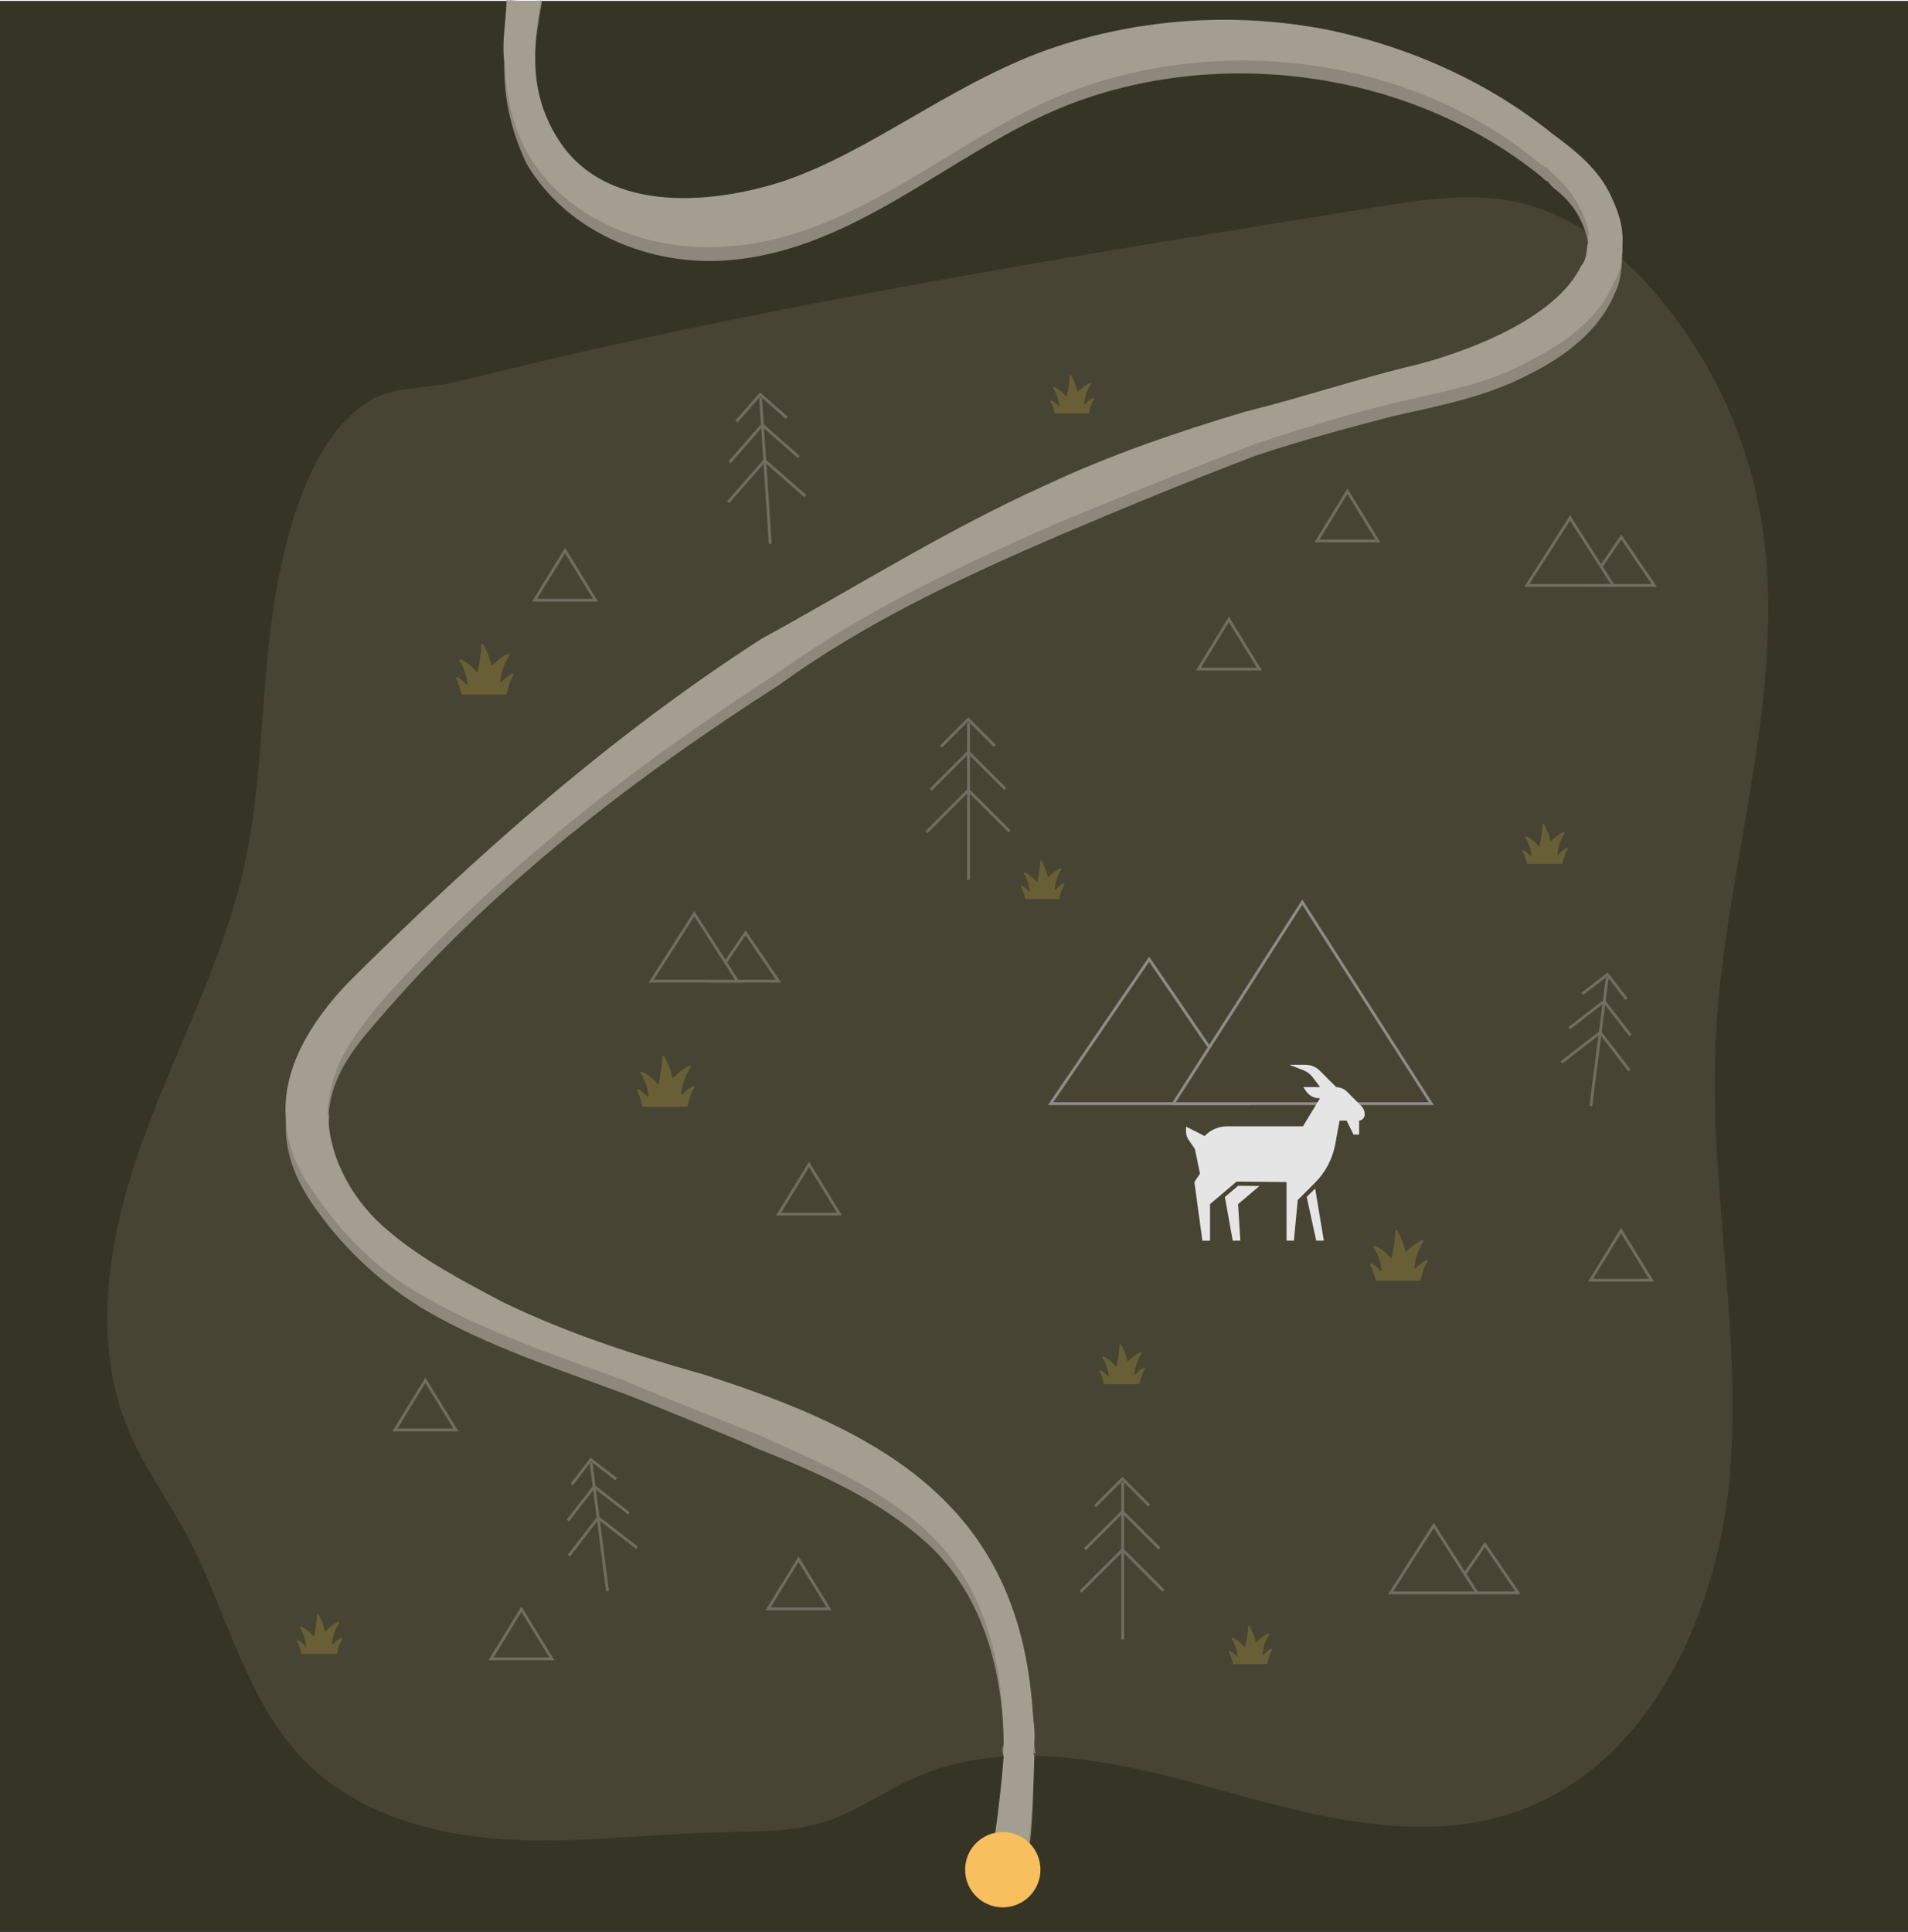 <?xml version="1.0" encoding="UTF-8"?><svg id="Layer_2" xmlns="http://www.w3.org/2000/svg" viewBox="0 0 1000 1012.38"><defs><style>.cls-1{fill:none;}.cls-1,.cls-2,.cls-3{stroke-miterlimit:10;stroke-width:1.5px;}.cls-1,.cls-3{stroke:#706d61;}.cls-4{fill:#f7bf5d;}.cls-5{fill:#e5e5e5;}.cls-6{fill:#685f36;}.cls-7{fill:#8e877b;}.cls-8{fill:#a49e90;}.cls-9{fill:#363425;}.cls-10,.cls-2,.cls-3{fill:#474434;}.cls-2{stroke:#8e8c87;}</style></defs><g id="Layer_1-2"><g><rect class="cls-9" y=".47" width="1000" height="1011.91"/><path class="cls-10" d="m143.14,319.78c-6.57,44.22-5.36,89.52-14.94,133.19-11.09,50.54-36.16,96.76-53.68,145.45-17.51,48.69-27.16,103.75-7.04,151.42,8.06,19.11,20.51,36,30.28,54.29,21.38,40,30.75,87.75,63,119.64,26.9,26.61,65.83,37.64,103.59,40.04,37.76,2.4,75.55-2.79,113.37-3.7,18.5-.44,37.42.08,55.02-5.64,16.31-5.3,30.46-15.65,46.11-22.65,48.86-21.87,105.56-9.1,157.14,5.22,51.58,14.32,106.81,29.84,157.52,12.71,71.14-24.03,107.71-104.82,113.36-179.69,5.65-74.88-11.18-149.92-7.66-224.93,4.43-94.42,40.92-188.63,22.3-281.3-8.01-39.88-26.3-77.66-52.6-108.69-19.27-22.73-43.85-42.38-72.9-49.02-24.33-5.56-49.7-1.61-74.34,2.34-92.52,14.86-185.06,29.73-277.14,47.15-46.65,8.82-93.18,18.3-139.5,28.75-22.85,5.16-45.55,10.99-68.38,16.23-12.43,2.85-28.68,2.14-40.12,7.94-34.83,17.66-48.25,76.67-53.39,111.25Z"/><path class="cls-7" d="m850.45,131.22c-.31,1.31-.1,2.78-.29,5-.28,5.58-1.12,12.22-3.83,17.46-8.01,19.44-25.91,33-44.31,42.17-22.57,12.07-47.62,16.73-72.23,22.29-23.56,6.15-48.69,12.91-71.85,20.71-34.24,13.02-68.58,27.15-102.08,41.42-50.82,21.89-102.07,45.64-146.97,78.29-76.72,49.09-151.02,105.96-211.45,176.81-11.72,13.28-21.55,26.42-24.42,42.56-.46,2.69-.99,5.33-.5,7.14-2.42,25.37,11.86,49.98,30.3,66.41,18.73,15.09,39.8,27.23,60.76,37.19,33.17,16.66,68.93,28.03,105.59,37.39,95.29,30.78,166.88,70.26,172.85,181.09-.41,4.22.1,7.75.62,11.57-1.38-.14-.99.29-1,.39.6.18-.02.62.39.73-.4,16.23-.51,32.72-2.57,49.12-.72,5.26-1.72,9.31-1.82,14.22-.03.77-19.29-2.93-17.98-2.67-.12-2.38-.31-4.28.26-6.83.21-3,1.75-6.93,2.58-10.85.96-13.9,3.06-28.36,3.54-42.48-.95-2.21-.75-4.2.09-6.67-.72-37.8-10.45-75.21-37.14-102.06-26.45-25.34-59.8-39.7-93.22-53.01.53-.4-68.32-28.46-68.66-28.29-35.1-13.03-71.13-24.72-103.64-43.47-22.99-13.61-42.39-31.7-57.26-52.41-12.41-16.78-17.64-33.07-16.19-48.65,1.59-23.39,12.94-44.9,32.37-64.48,66.01-66.76,137.47-129.83,216.77-179.28,48.88-27.74,96.18-58.01,148.22-80.48,34.21-16.63,70.02-28.27,106.42-38.93,27.25-8.1,60.69-18.54,89.85-25.59,28.17-7.02,72.86-24.67,86.12-50.76,2.42-5.92,3.18-11.44,2.98-17.32-.63-2.84-1.26-5.72-1.98-7.93-3.2-9.41-8.72-16.74-16.48-22.46-.5-.7-3.24-2.95-2.76-3.41-1,.36-3.35-2.42-3.62-2.51-70.09-56.98-173.19-69.53-254.25-35.17-57.03,24.3-106.13,73.46-171.46,78.86-40.97,3.53-84.95-14.32-106.29-50.67-8.64-18.16-12.49-37.07-11.44-55.53-.04-9.92,1.05-19.73,2.78-30.1-.34.68,17.68.32,16.81.78-1.75,9.69-3.48,20-4.01,30.56.52,15.36,2.59,30.76,10.14,46.16,23.91,41.95,82.36,36.47,122.39,24.12,43.2-16.33,82.83-48.25,132.19-66.87,49.19-18.82,101.82-22.36,152.09-11.86,42.13,8.48,83.53,27.43,117.7,53.33,11.04,9.46,23.72,19.68,30.11,34.14,2.81,5.66,5.32,13.31,5.8,20.83Z"/><path class="cls-8" d="m844.44,102.98c4.33,9.02,7,17.97,5.66,27.88.36,1.6-.46,3.3-.35,4.62.13,3.93-1.26,8.2-3.49,11.74-7.88,19.13-25.12,31.99-44.22,41.65-22.37,12.76-48.01,16.66-73.3,22.78-22.57,5.59-46.88,13.01-69.96,20.65-34.94,13.29-69.45,27.36-103.29,41.24-50.78,22.32-101.48,45.87-146.1,77.89-77.38,50.17-151.53,106.82-212.36,176.81-10.53,13.43-20.64,26.45-23.6,42.89-1.2,5.06-2.04,9.8-1.44,13.8.77,22.94,13.51,44.97,31.17,59.76,18.28,15.65,40,26.85,60.68,37.77,33.66,16.32,69.45,27.81,104.29,37.59,95.64,30.49,167.68,69.64,173.32,180.63,1.02,6.46,1.08,11.56-.01,17.66.18.19,1.05,1.45-.05.7.05.6-.05.98.75.61-.61,16.77-1.25,32.74-3.24,47.94-.84,2.99-1.24,6.47-2.04,9.48.63-.23-16.71-3.38-16.67-3.32-.22,0-1.85.23-.56.25-.53-3.19.42-7.04,1.56-10.39,2.03-13.97,3.7-28.85,4.84-42.94-.19-2.72.15-4.66-.01-6.94,0-39.75-8.5-79.8-37.49-108.63-25.48-25.28-60.06-39.1-92.36-53.83.78.53-68.43-27.12-68.29-27.64-34.94-12.84-71.08-24.62-104.75-43.75-22.79-12.41-42.11-31.08-57.09-52.78-10.46-13.57-15.66-27.44-16.27-41.62-1.66-25.22,12.48-49.5,32.99-70.88,66.42-65.94,136.99-128.85,216.36-179.85,49.15-26.89,97.05-57.15,148.73-80.43,33.72-15.84,68.69-27.79,104.74-38.57,28.79-7.09,61.87-18.12,90.54-24.79,28.43-7.52,72.69-24.68,85.64-51.77,2.77-3.17,2.7-7.06,3.14-10.49.81-2.11.39-4.08.81-6.49-2.27-11.67-9.11-22.76-18.85-31.08,1,.91-2.65-2.37-2.29-3.01-.06.44-4.37-2.22-4.4-2.34-68.6-57.21-171.44-69.38-253.84-34.7-55.81,23.78-106.16,73.36-171.3,77.99-40.54,3.66-86.01-13.25-106.38-50.17-8.17-15.69-10.55-31.85-11.64-49.51-.74-9.33,1.23-18.77,1.47-29.39.33.33,18.46.85,18.19.03-2.22,10.92-3.31,20.47-3.14,31.41.07,13.09,2.86,26.15,10.56,39.14,23.93,41.68,81.11,37.14,120.68,23.98,44.38-15.52,83.54-47.93,132.47-66.78,49.25-18.39,102.96-21.93,152.78-11.93,43.16,9.19,83.35,27.51,116.52,54.18,12.2,8.96,24.43,18.68,30.92,32.96Z"/><g><polygon class="cls-3" points="660.05 350.62 644.08 324.59 628.1 350.62 660.05 350.62"/><polygon class="cls-3" points="312.13 314.53 296.15 288.5 280.18 314.53 312.13 314.53"/><polygon class="cls-3" points="238.93 749.32 222.96 723.29 206.98 749.32 238.93 749.32"/><polygon class="cls-3" points="434.5 843.04 418.53 817.01 402.56 843.04 434.5 843.04"/><polygon class="cls-3" points="865.58 670.87 849.6 644.84 833.63 670.87 865.58 670.87"/><polygon class="cls-3" points="289.26 869.28 273.28 843.25 257.31 869.28 289.26 869.28"/><polygon class="cls-3" points="722.18 283.48 706.21 257.45 690.24 283.48 722.18 283.48"/><polygon class="cls-3" points="439.99 636.22 424.02 610.19 408.05 636.22 439.99 636.22"/><g><polygon class="cls-3" points="408.05 514.15 390.75 488.82 373.46 514.15 408.05 514.15"/><polygon class="cls-3" points="386.53 514.15 363.91 478.82 341.29 514.15 386.53 514.15"/></g><g><polygon class="cls-3" points="795.59 834.67 778.3 809.34 761.01 834.67 795.59 834.67"/><polygon class="cls-3" points="774.07 834.67 751.45 799.34 728.83 834.67 774.07 834.67"/></g><g><polygon class="cls-3" points="867.01 306.75 849.72 281.42 832.43 306.75 867.01 306.75"/><polygon class="cls-3" points="845.49 306.75 822.87 271.42 800.25 306.75 845.49 306.75"/></g><g><polygon class="cls-2" points="550.6 578.34 602.28 502.63 653.96 578.34 550.6 578.34"/><polygon class="cls-2" points="614.92 578.34 682.53 472.75 750.14 578.34 614.92 578.34"/></g></g><g><line class="cls-1" x1="507.59" y1="378.75" x2="507.59" y2="461.06"/><polyline class="cls-1" points="493.16 391.23 507.47 376.92 521.49 390.95"/><polyline class="cls-1" points="485.58 436.05 507.54 414.08 529.08 435.62"/><polyline class="cls-1" points="487.82 413.81 507.52 394.1 526.84 413.42"/></g><g><line class="cls-1" x1="588.4" y1="776.77" x2="588.4" y2="859.08"/><polyline class="cls-1" points="573.97 789.25 588.28 774.94 602.31 788.97"/><polyline class="cls-1" points="566.39 834.06 588.35 812.1 609.89 833.63"/><polyline class="cls-1" points="568.63 811.82 588.33 792.12 607.65 811.43"/></g><g><line class="cls-1" x1="398.62" y1="208.39" x2="403.7" y2="285.04"/><polyline class="cls-1" points="385.96 220.9 398.4 206.7 412.33 218.89"/><polyline class="cls-1" points="381.66 263.11 400.76 241.29 422.14 260.02"/><polyline class="cls-1" points="382.38 242.26 399.51 222.69 418.68 239.49"/></g><g><line class="cls-1" x1="842.4" y1="512.12" x2="833.77" y2="579.53"/><polyline class="cls-1" points="829.27 520.83 842.49 510.61 852.51 523.57"/><polyline class="cls-1" points="818.37 556.74 838.66 541.05 854.04 560.95"/><polyline class="cls-1" points="822.53 538.76 840.73 524.69 854.53 542.53"/></g><g><line class="cls-1" x1="309.78" y1="766.39" x2="318.4" y2="833.8"/><polyline class="cls-1" points="322.9 775.1 309.68 764.88 299.67 777.84"/><polyline class="cls-1" points="333.81 811.01 313.51 795.32 298.13 815.22"/><polyline class="cls-1" points="329.64 793.03 311.44 778.96 297.64 796.8"/></g><path class="cls-6" d="m594.57,720.19c.37-3.55,1.37-7.52,3.77-10.92.3-.42-.15-.97-.62-.75-2.6,1.25-4.7,2.92-6.45,4.8-.1.13-.3.07-.33-.1-.6-2.7-1.65-5.5-3.3-8.6-.25-.45-.95-.3-.95.22.02,3.27-.62,7.22-1.5,11.02-.02.15-.25.2-.35.07-1.67-2-3.75-3.8-6.42-5.1-.48-.22-.92.33-.62.75,2.02,2.97,2.92,6.4,3.27,9.47.02.2-.2.3-.35.15-1.15-1.2-2.4-2.3-3.7-3.05-.45-.27-.95.22-.67.7,1,1.65,1.7,3.97,2.17,6.05.05.22.25.37.48.37h17.8c.22,0,.42-.15.47-.37.55-2.5,1.4-5.42,2.65-7.37.27-.42-.2-.97-.65-.72-1.55.85-3.02,2.12-4.37,3.55-.12.13-.35.02-.32-.18h0Z"/><path class="cls-6" d="m173.95,861.63c.37-3.55,1.37-7.52,3.77-10.92.3-.42-.15-.97-.62-.75-2.6,1.25-4.7,2.92-6.45,4.8-.1.13-.3.07-.33-.1-.6-2.7-1.65-5.5-3.3-8.6-.25-.45-.95-.3-.95.22.02,3.27-.62,7.22-1.5,11.02-.02.15-.25.2-.35.07-1.67-2-3.75-3.8-6.42-5.1-.48-.22-.92.33-.62.75,2.02,2.97,2.92,6.4,3.27,9.47.02.2-.2.3-.35.15-1.15-1.2-2.4-2.3-3.7-3.05-.45-.27-.95.22-.67.7,1,1.65,1.7,3.97,2.17,6.05.05.22.25.37.48.37h17.8c.22,0,.42-.15.47-.37.55-2.5,1.4-5.42,2.65-7.37.27-.42-.2-.97-.65-.72-1.55.85-3.02,2.12-4.37,3.55-.12.13-.35.02-.32-.18h0Z"/><path class="cls-6" d="m816.24,447.65c.37-3.55,1.37-7.52,3.77-10.92.3-.42-.15-.97-.62-.75-2.6,1.25-4.7,2.92-6.45,4.8-.1.13-.3.07-.33-.1-.6-2.7-1.65-5.5-3.3-8.6-.25-.45-.95-.3-.95.22.02,3.27-.62,7.22-1.5,11.02-.02.15-.25.2-.35.07-1.67-2-3.75-3.8-6.42-5.1-.48-.22-.92.33-.62.75,2.02,2.97,2.92,6.4,3.27,9.47.02.2-.2.3-.35.15-1.15-1.2-2.4-2.3-3.7-3.05-.45-.27-.95.22-.67.7,1,1.65,1.7,3.97,2.17,6.05.05.22.25.37.48.37h17.8c.22,0,.42-.15.47-.37.55-2.5,1.4-5.42,2.65-7.37.27-.42-.2-.97-.65-.72-1.55.85-3.02,2.12-4.37,3.55-.12.13-.35.02-.32-.18h0Z"/><path class="cls-6" d="m741.22,664.66c.48-4.5,1.74-9.54,4.79-13.85.38-.54-.19-1.24-.79-.95-3.3,1.59-5.96,3.71-8.18,6.09-.13.16-.38.1-.41-.13-.76-3.42-2.09-6.97-4.18-10.91-.32-.57-1.2-.38-1.2.29.03,4.15-.79,9.16-1.9,13.98-.03.19-.32.25-.44.1-2.12-2.54-4.76-4.82-8.15-6.47-.6-.29-1.17.41-.79.95,2.57,3.77,3.71,8.12,4.15,12.02.03.25-.25.38-.44.19-1.46-1.52-3.04-2.92-4.69-3.87-.57-.35-1.2.29-.86.89,1.27,2.09,2.16,5.04,2.76,7.67.06.29.32.48.6.48h22.57c.29,0,.54-.19.6-.48.7-3.17,1.78-6.88,3.36-9.35.35-.54-.25-1.24-.82-.92-1.97,1.08-3.84,2.69-5.55,4.5-.16.16-.44.03-.41-.22h0Z"/><path class="cls-6" d="m357.02,573.45c.48-4.5,1.74-9.54,4.79-13.85.38-.54-.19-1.24-.79-.95-3.3,1.59-5.96,3.71-8.18,6.09-.13.16-.38.1-.41-.13-.76-3.42-2.09-6.97-4.18-10.91-.32-.57-1.2-.38-1.2.29.03,4.15-.79,9.16-1.9,13.98-.03.19-.32.25-.44.1-2.12-2.54-4.76-4.82-8.15-6.47-.6-.29-1.17.41-.79.95,2.57,3.77,3.71,8.12,4.15,12.02.03.25-.25.38-.44.19-1.46-1.52-3.04-2.92-4.69-3.87-.57-.35-1.2.29-.86.89,1.27,2.09,2.16,5.04,2.76,7.67.06.29.32.48.6.48h22.57c.29,0,.54-.19.6-.48.7-3.17,1.78-6.88,3.36-9.35.35-.54-.25-1.24-.82-.92-1.97,1.08-3.84,2.69-5.55,4.5-.16.16-.44.03-.41-.22h0Z"/><path class="cls-6" d="m262.14,357.43c.48-4.5,1.74-9.54,4.79-13.85.38-.54-.19-1.24-.79-.95-3.3,1.59-5.96,3.71-8.18,6.09-.13.16-.38.1-.41-.13-.76-3.42-2.09-6.97-4.18-10.91-.32-.57-1.2-.38-1.2.29.03,4.15-.79,9.16-1.9,13.98-.03.19-.32.25-.44.1-2.12-2.54-4.76-4.82-8.15-6.47-.6-.29-1.17.41-.79.95,2.57,3.77,3.71,8.12,4.15,12.02.03.25-.25.38-.44.19-1.46-1.52-3.04-2.92-4.69-3.87-.57-.35-1.2.29-.86.89,1.27,2.09,2.16,5.04,2.76,7.67.06.29.32.48.6.48h22.57c.29,0,.54-.19.6-.48.7-3.17,1.78-6.88,3.36-9.35.35-.54-.25-1.24-.82-.92-1.97,1.08-3.84,2.69-5.55,4.5-.16.16-.44.03-.41-.22h0Z"/><path class="cls-6" d="m661.64,867.15c.36-3.41,1.32-7.22,3.62-10.48.29-.41-.14-.94-.6-.72-2.49,1.2-4.51,2.81-6.19,4.6-.1.12-.29.07-.31-.1-.58-2.59-1.58-5.28-3.17-8.25-.24-.43-.91-.29-.91.22.02,3.14-.6,6.93-1.44,10.58-.02.14-.24.19-.34.07-1.61-1.92-3.6-3.65-6.16-4.89-.46-.22-.89.31-.6.72,1.94,2.85,2.81,6.14,3.14,9.09.02.19-.19.29-.34.14-1.1-1.15-2.3-2.21-3.55-2.93-.43-.26-.91.22-.65.67.96,1.58,1.63,3.81,2.09,5.8.05.22.24.36.46.36h17.08c.22,0,.41-.14.46-.36.53-2.4,1.34-5.2,2.54-7.07.26-.41-.19-.94-.62-.7-1.49.82-2.9,2.04-4.2,3.41-.12.12-.34.02-.31-.17h0Z"/><path class="cls-6" d="m552.67,466.21c.36-3.41,1.32-7.22,3.62-10.48.29-.41-.14-.94-.6-.72-2.49,1.2-4.51,2.81-6.19,4.6-.1.12-.29.07-.31-.1-.58-2.59-1.58-5.28-3.17-8.25-.24-.43-.91-.29-.91.22.02,3.14-.6,6.93-1.44,10.58-.02.14-.24.19-.34.07-1.61-1.92-3.6-3.65-6.16-4.89-.46-.22-.89.31-.6.72,1.94,2.85,2.81,6.14,3.14,9.09.02.19-.19.29-.34.14-1.1-1.15-2.3-2.21-3.55-2.93-.43-.26-.91.22-.65.67.96,1.58,1.63,3.81,2.09,5.8.05.22.24.36.46.36h17.08c.22,0,.41-.14.46-.36.53-2.4,1.34-5.2,2.54-7.07.26-.41-.19-.94-.62-.7-1.49.82-2.9,2.04-4.2,3.41-.12.12-.34.02-.31-.17h0Z"/><path class="cls-6" d="m568.15,211.85c.36-3.41,1.32-7.22,3.62-10.48.29-.41-.14-.94-.6-.72-2.49,1.2-4.51,2.81-6.19,4.6-.1.12-.29.07-.31-.1-.58-2.59-1.58-5.28-3.17-8.25-.24-.43-.91-.29-.91.22.02,3.14-.6,6.93-1.44,10.58-.02.14-.24.19-.34.07-1.61-1.92-3.6-3.65-6.16-4.89-.46-.22-.89.31-.6.72,1.94,2.85,2.81,6.14,3.14,9.09.02.19-.19.29-.34.14-1.1-1.15-2.3-2.21-3.55-2.93-.43-.26-.91.22-.65.67.96,1.58,1.63,3.81,2.09,5.8.05.22.24.36.46.36h17.08c.22,0,.41-.14.46-.36.53-2.4,1.34-5.2,2.54-7.07.26-.41-.19-.94-.62-.7-1.49.82-2.9,2.04-4.2,3.41-.12.12-.34.02-.31-.17h0Z"/><path class="cls-5" d="m689.28,622.81l-4.42,4.4,4.98,22.93h4l-4.56-27.33Zm24.12-43.32l-1.15-1.15-6.25-6.25c-1.51-1.51-3.55-2.38-5.69-2.43l-8.55-8.56c-2.01-2.01-4.74-3.14-7.59-3.14h-8.35l7.49,2.96c1.82.72,3.42,1.93,4.61,3.5l3.96,5.23h-8.81l1.51,2.22c1.53,2.27,4.09,3.63,6.83,3.63h.44l-1.73,2.84-7.25,11.88h-39.77c-4.38,0-8.57,1.78-11.61,4.93l-.13.14-9.76-4.94v2.62c0,1.53.47,3.03,1.33,4.29l3.35,4.86,2.64,12.9-2.93,4.39,4.19,30.74h4v-19.17l13.92-11.81,26.19.24v30.73h3.86l2-21.33,9.04-9.01c5.51-5.49,9.22-12.54,10.62-20.19l2.28-12.4h3.66l3.66,7.32h2.93v-7.33c1.64-.15,2.93-1.52,2.93-3.2s-.68-3.32-1.87-4.51Zm-53.31,41.99l-11.19-.11-6.93,5.88,4.11,22.89h4l-1.2-19.16,11.21-9.5Z"/><circle class="cls-4" cx="525.57" cy="979.75" r="19.74"/></g></g></svg>